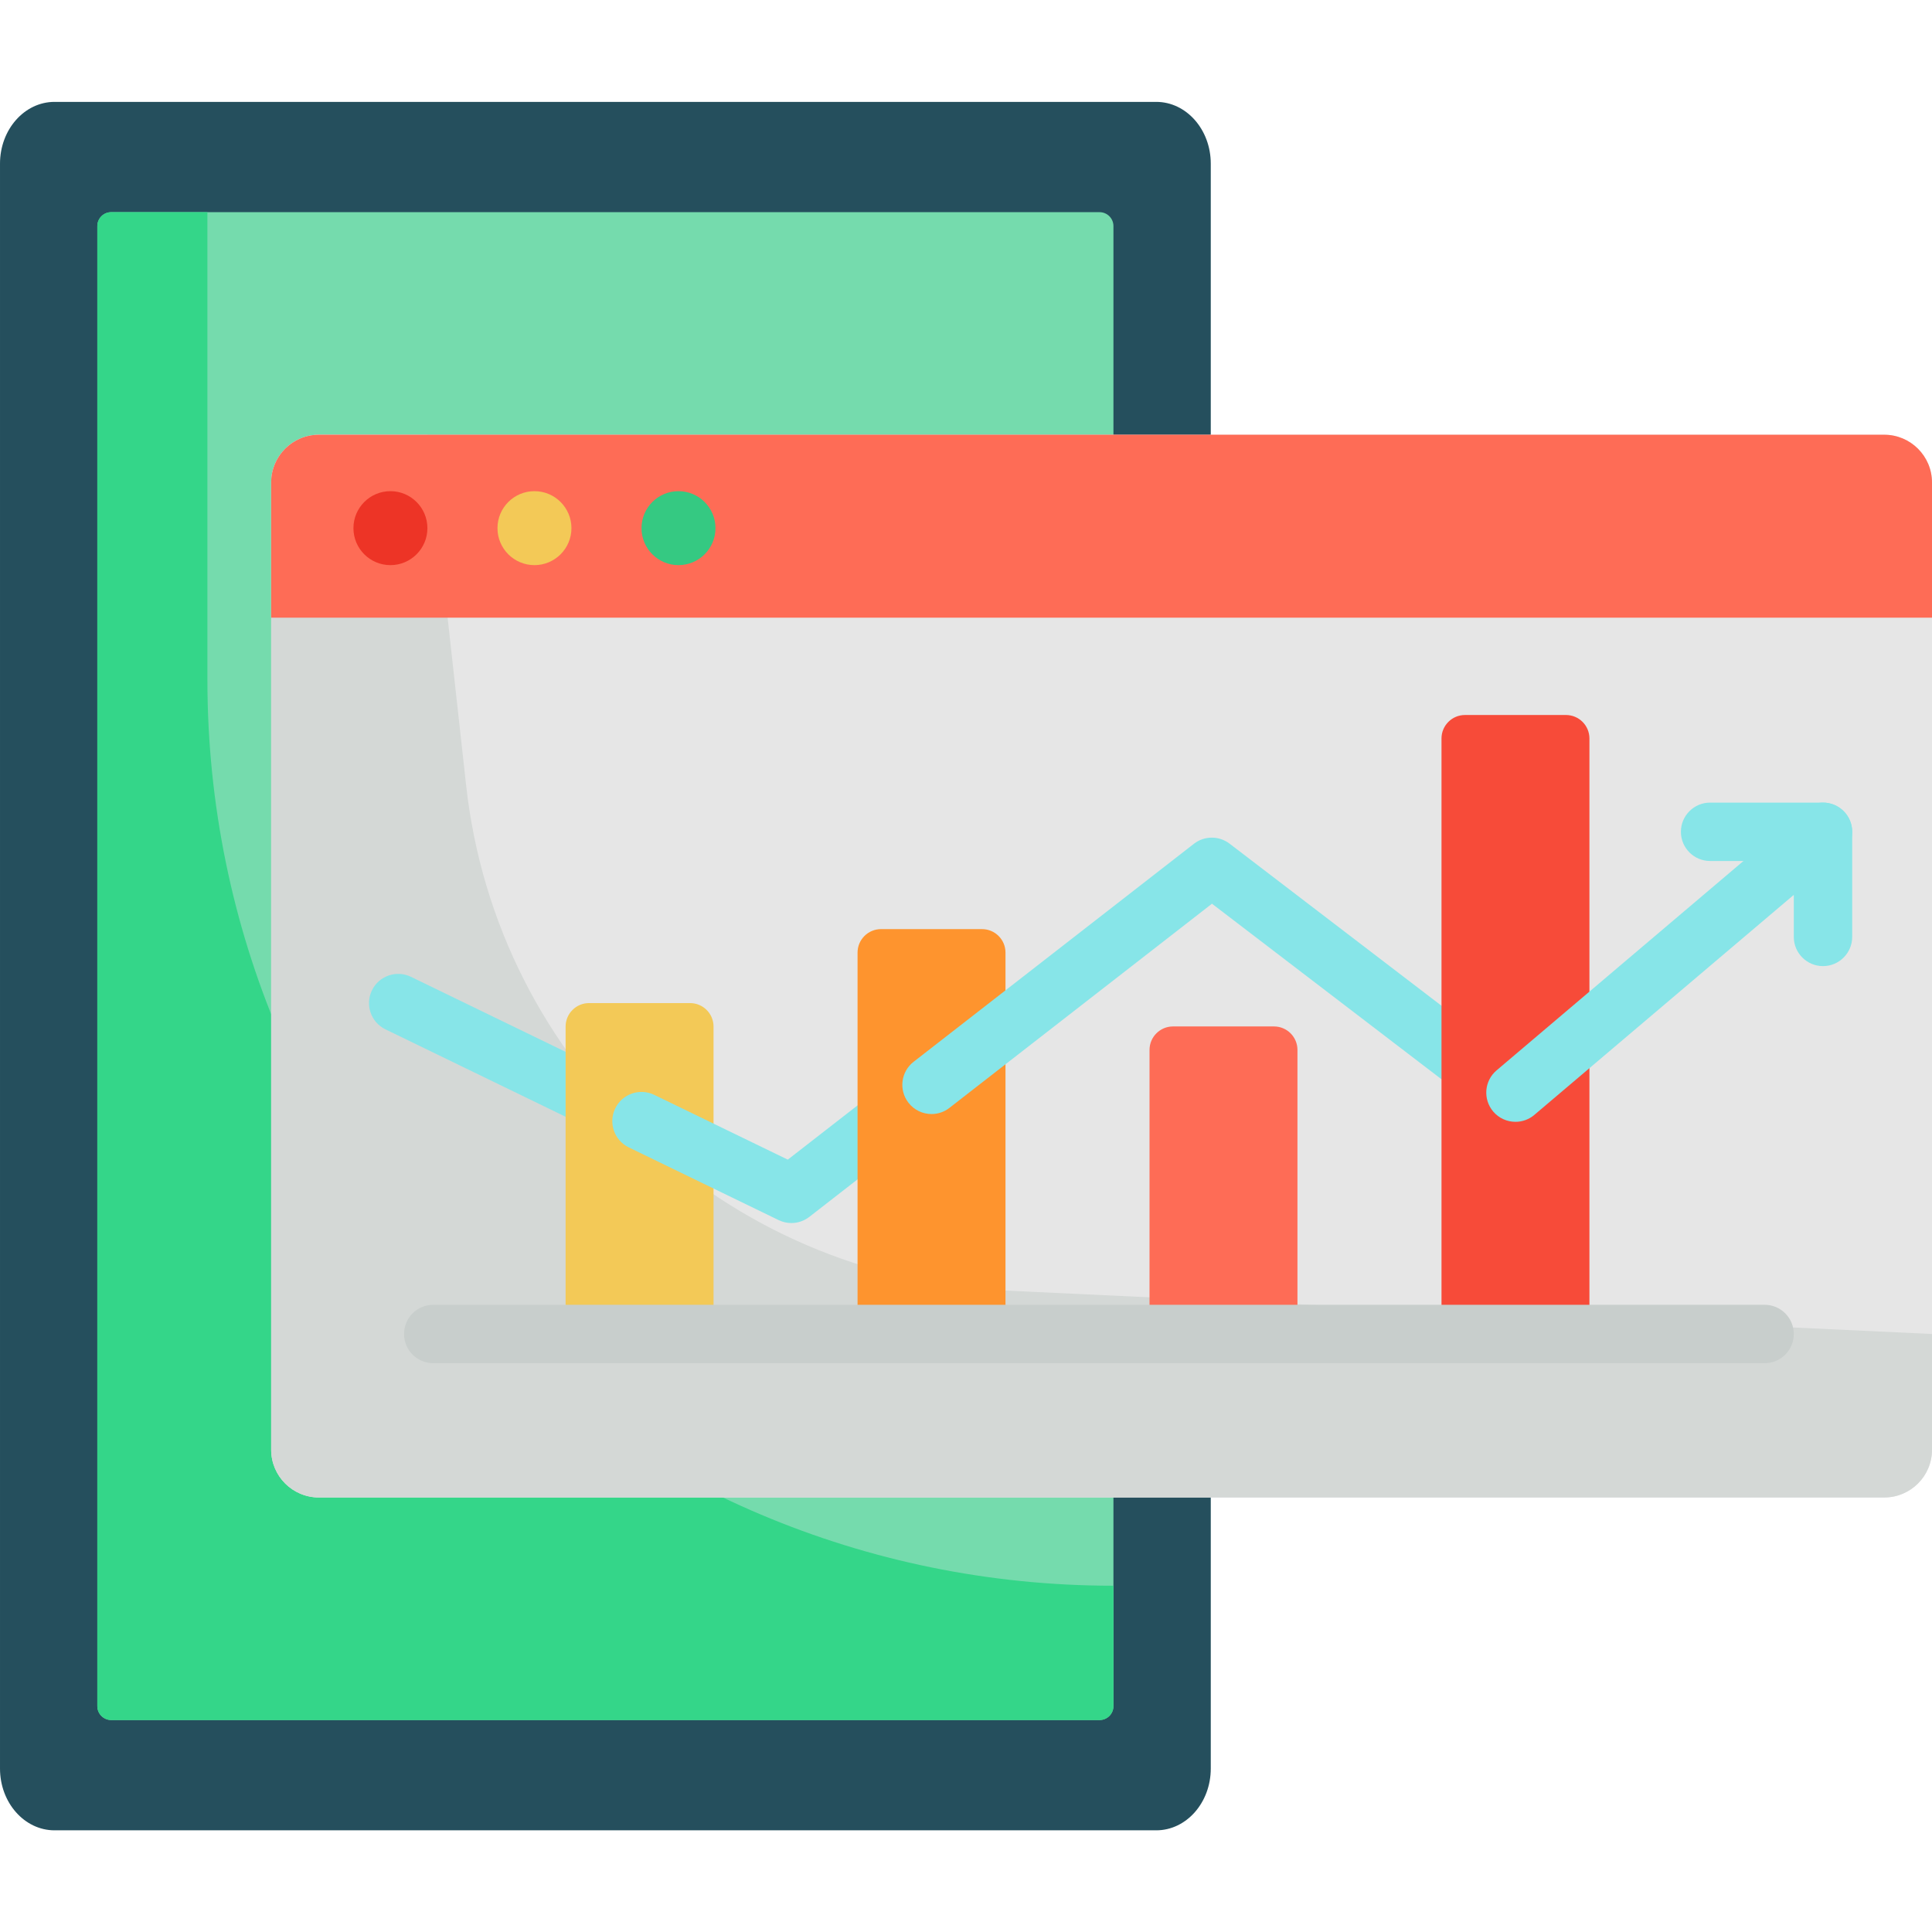 <svg height="512pt" viewBox="0 -27 512 512" width="512pt" xmlns="http://www.w3.org/2000/svg"><path d="m320.867 377.102v64.582c0 9.035-6.469 16.371-14.457 16.371h-291.957c-7.984 0-14.453-7.336-14.453-16.371v-425.312c0-9.035 6.469-16.371 14.453-16.371h291.957c7.988 0 14.457 7.336 14.457 16.371zm0 0" fill="#254f5d"/><path d="m295.074 377.102v48.043c0 2.035-1.648 3.684-3.684 3.684h-261.918c-2.031 0-3.68-1.648-3.68-3.684v-392.234c0-2.035 1.648-3.684 3.68-3.684h261.918c2.035 0 3.684 1.648 3.684 3.684zm0 0" fill="#75dbad"/><path d="m295.074 393.234c-132.609 0-240.109-107.496-240.109-240.105v-123.902h-25.492c-2.031 0-3.68 1.648-3.68 3.684v392.234c0 2.035 1.648 3.684 3.68 3.684h261.918c2.035 0 3.684-1.648 3.684-3.684zm0 0" fill="#34d689"/><path d="m512 100.863v256.328c0 6.984-5.676 12.656-12.66 12.656h-414.816c-6.996 0-12.66-5.672-12.66-12.656v-256.328c0-6.984 5.664-12.656 12.66-12.656h414.816c6.984 0 12.66 5.672 12.66 12.656zm0 0" fill="#e6e6e6"/><path d="m113.266 88.207h-28.742c-6.996 0-12.66 5.672-12.66 12.656v256.328c0 6.984 5.664 12.656 12.66 12.656h414.816c6.992 0 12.66-5.668 12.66-12.656v-30.672l-245.863-11.52c-73.992-3.465-134.473-60.238-142.605-133.867zm0 0" fill="#d4d8d6"/><path d="m499.34 88.207h-414.816c-6.996 0-12.66 5.672-12.66 12.656v35.832h440.137v-35.832c0-6.984-5.676-12.656-12.66-12.656zm0 0" fill="#fe6c56"/><path d="m153.734 269.957c-1.133 0-2.281-.25-3.371-.777l-48.211-23.391c-3.848-1.863-5.449-6.492-3.586-10.336 1.867-3.844 6.496-5.449 10.34-3.586l48.211 23.391c3.848 1.863 5.449 6.492 3.586 10.34-1.34 2.754-4.098 4.359-6.969 4.359zm0 0" fill="#87e5e8"/><path d="m189.094 245.051v81.469h-39.203v-81.469c0-3.438 2.785-6.223 6.219-6.223h26.762c3.434 0 6.223 2.785 6.223 6.223zm0 0" fill="#f3c957"/><path d="m343.84 251.238v75.281h-39.203v-75.281c0-3.434 2.785-6.219 6.223-6.219h26.762c3.434 0 6.219 2.785 6.219 6.219zm0 0" fill="#fe6c56"/><path d="m113.266 112.965c0 5.414-4.387 9.801-9.801 9.801-5.414 0-9.801-4.387-9.801-9.801 0-5.41 4.387-9.801 9.801-9.801 5.414 0 9.801 4.391 9.801 9.801zm0 0" fill="#ed3426"/><path d="m151.438 112.965c0 5.414-4.391 9.801-9.801 9.801-5.414 0-9.801-4.387-9.801-9.801 0-5.41 4.387-9.801 9.801-9.801 5.41 0 9.801 4.391 9.801 9.801zm0 0" fill="#f3c957"/><path d="m189.609 112.965c0 5.414-4.391 9.801-9.801 9.801-5.414 0-9.801-4.387-9.801-9.801 0-5.41 4.387-9.801 9.801-9.801 5.41 0 9.801 4.391 9.801 9.801zm0 0" fill="#35c982"/><path d="m209.723 297.117c-1.148 0-2.301-.258-3.375-.777l-39.719-19.27c-3.844-1.863-5.449-6.492-3.586-10.336 1.867-3.848 6.496-5.449 10.34-3.586l35.391 17.168 20.977-16.312c3.371-2.625 8.23-2.016 10.855 1.355 2.625 3.375 2.016 8.234-1.355 10.859l-24.777 19.27c-1.383 1.074-3.059 1.629-4.75 1.629zm0 0" fill="#87e5e8"/><path d="m266.465 225.449v101.07h-39.203v-101.07c0-3.438 2.785-6.223 6.223-6.223h26.762c3.434 0 6.219 2.785 6.219 6.223zm0 0" fill="#fe942e"/><path d="m483.113 201.172h-29.918c-4.273 0-7.738-3.465-7.738-7.738 0-4.27 3.465-7.734 7.738-7.734h29.918c4.273 0 7.738 3.465 7.738 7.734 0 4.273-3.465 7.738-7.738 7.738zm0 0" fill="#87e5e8"/><path d="m246.871 268.23c-2.309 0-4.59-1.027-6.113-2.988-2.625-3.375-2.016-8.234 1.355-10.855l74.281-57.773c2.773-2.16 6.656-2.176 9.449-.039l67.984 51.996c3.395 2.594 4.039 7.453 1.445 10.844-2.598 3.395-7.453 4.043-10.848 1.445l-63.242-48.367-69.57 54.105c-1.41 1.102-3.082 1.633-4.742 1.633zm0 0" fill="#87e5e8"/><path d="m421.215 168.707v157.812h-39.203v-157.812c0-3.438 2.785-6.223 6.219-6.223h26.762c3.438 0 6.223 2.785 6.223 6.223zm0 0" fill="#f74b39"/><path d="m401.617 270.293c-2.195 0-4.375-.926-5.906-2.73-2.762-3.262-2.363-8.145.898-10.906l81.5-69.121c2.297-1.949 5.52-2.387 8.258-1.121 2.734 1.266 4.484 4.008 4.484 7.02v27.855c0 4.273-3.465 7.738-7.738 7.738-4.273 0-7.738-3.465-7.738-7.738v-11.145l-68.758 58.312c-1.453 1.234-3.23 1.836-5 1.836zm0 0" fill="#87e5e8"/><path d="m467.641 334.258h-352.828c-4.273 0-7.738-3.465-7.738-7.738 0-4.273 3.465-7.738 7.738-7.738h352.828c4.27 0 7.734 3.465 7.734 7.738 0 4.273-3.465 7.738-7.734 7.738zm0 0" fill="#c8cecc"/></svg>